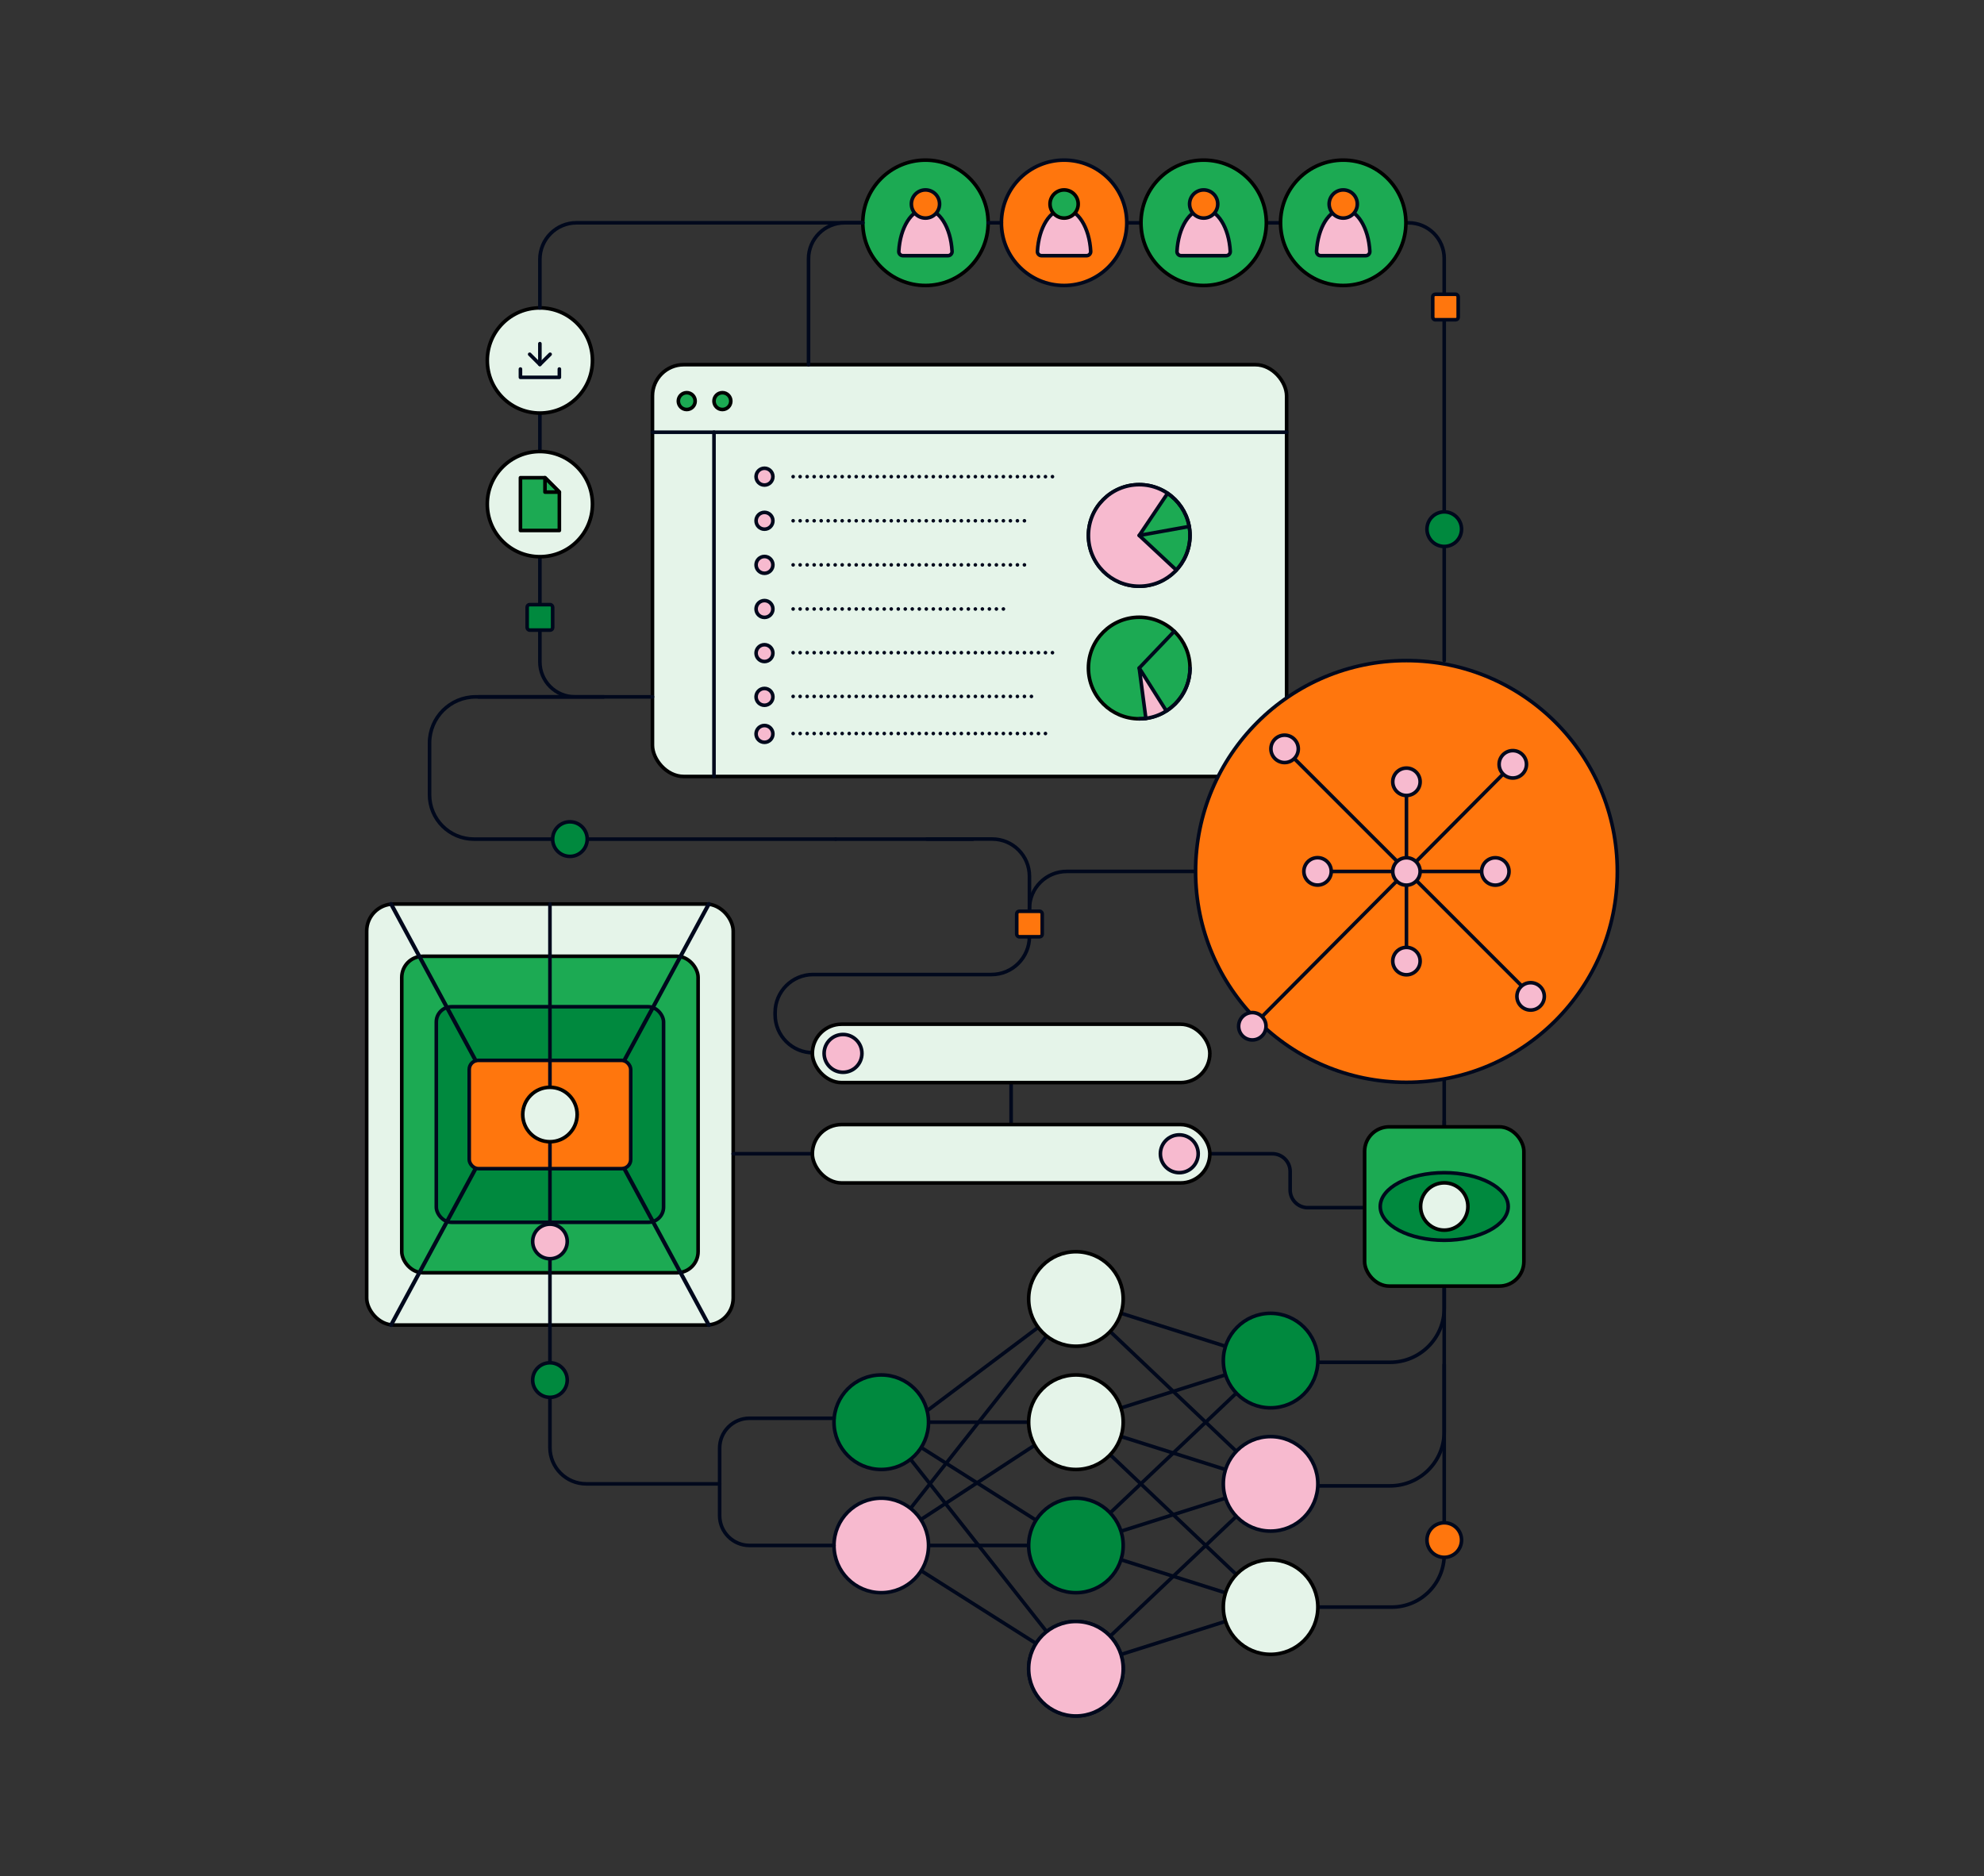 <?xml version="1.0" encoding="UTF-8"?>
<svg xmlns="http://www.w3.org/2000/svg" id="Layer_1" data-name="Layer 1" viewBox="0 0 552 522">
  <rect x="0" y="0" width="552" height="522" fill="#333333" stroke="none"/>
  <defs>
    <style>
      .cls-1 {
        fill: #1caa53;
      }

      .cls-1, .cls-2, .cls-3, .cls-4, .cls-5, .cls-6, .cls-7, .cls-8, .cls-9, .cls-10, .cls-11 {
        stroke-linecap: round;
        stroke-linejoin: round;
      }

      .cls-1, .cls-3 {
        stroke: #000;
      }

      .cls-2 {
        fill: #ff760d;
      }

      .cls-2, .cls-4, .cls-5, .cls-6, .cls-7, .cls-8, .cls-9, .cls-10, .cls-11 {
        stroke: #00081c;
      }

      .cls-3 {
        fill: #e5f4e9;
      }

      .cls-4 {
        fill: #ffc000;
      }

      .cls-5 {
        fill: #e8e7ff;
      }

      .cls-6 {
        fill: #fff;
      }

      .cls-7 {
        fill: #00893e;
      }

      .cls-8, .cls-9, .cls-11 {
        fill: none;
      }

      .cls-9 {
        stroke-dasharray: 0 0 0 1.95;
      }

      .cls-10, .cls-12 {
        fill: #f7bacf;
      }

      .cls-11 {
        stroke-width: 1.11px;
      }
    </style>
  </defs>
  <g>
    <path class="cls-8" d="m401.82,293.12v105.23c0,8.32-6.75,15.07-15.07,15.07h-32.64"></path>
    <path class="cls-8" d="m354.12,379.04h32.64c8.32,0,15.07-6.75,15.07-15.07v-6.9"></path>
    <path class="cls-8" d="m401.82,379.67v52.87c0,8.07-6.54,14.61-14.61,14.61h-28.33"></path>
    <line class="cls-8" x1="281.32" y1="301.14" x2="281.32" y2="312.89"></line>
    <path class="cls-8" d="m232.44,292.91h-6.21c-5.84,0-10.57-4.73-10.57-10.57v-.62c0-5.84,4.73-10.57,10.57-10.57h49.62c5.84,0,10.57-4.73,10.57-10.57v-16.77c0-5.72-4.64-10.36-10.36-10.36h-18.14"></path>
    <path class="cls-8" d="m401.82,183.8v-111.87c0-5.49-4.45-9.93-9.93-9.93h-85.76"></path>
    <g>
      <circle class="cls-2" cx="296.06" cy="61.99" r="17.44"></circle>
      <g>
        <path class="cls-10" d="m302.32,71.14c.66,0,1.18-.56,1.14-1.22-.35-6.58-3.53-11.74-7.41-11.74-3.87,0-7.05,5.15-7.41,11.74-.04.66.48,1.22,1.14,1.22h12.53Z"></path>
        <circle class="cls-1" cx="296.06" cy="56.76" r="3.92"></circle>
      </g>
    </g>
    <g>
      <circle class="cls-1" cx="257.49" cy="61.99" r="17.44"></circle>
      <g>
        <path class="cls-10" d="m263.75,71.14c.66,0,1.18-.56,1.14-1.22-.35-6.58-3.53-11.74-7.41-11.74-3.87,0-7.05,5.15-7.41,11.74-.04.66.48,1.22,1.14,1.22h12.53Z"></path>
        <circle class="cls-2" cx="257.49" cy="56.76" r="3.92"></circle>
      </g>
    </g>
    <g>
      <circle class="cls-1" cx="334.89" cy="61.99" r="17.44"></circle>
      <g>
        <path class="cls-10" d="m341.15,71.14c.66,0,1.18-.56,1.14-1.22-.35-6.58-3.53-11.74-7.41-11.74-3.87,0-7.05,5.15-7.41,11.74-.04.66.48,1.22,1.14,1.22h12.53Z"></path>
        <circle class="cls-2" cx="334.89" cy="56.76" r="3.92"></circle>
      </g>
    </g>
    <g>
      <circle class="cls-1" cx="373.72" cy="61.99" r="17.44"></circle>
      <g>
        <path class="cls-10" d="m379.98,71.14c.66,0,1.18-.56,1.14-1.22-.35-6.58-3.53-11.74-7.41-11.74-3.87,0-7.05,5.15-7.41,11.74-.04.66.48,1.22,1.14,1.22h12.53Z"></path>
        <circle class="cls-2" cx="373.72" cy="56.76" r="3.92"></circle>
      </g>
    </g>
    <g>
      <rect class="cls-3" x="181.53" y="101.47" width="176.44" height="114.57" rx="8.69" ry="8.69"></rect>
      <line class="cls-6" x1="181.53" y1="120.26" x2="357.97" y2="120.26"></line>
      <circle class="cls-10" cx="212.7" cy="132.62" r="2.34"></circle>
      <circle class="cls-1" cx="191.07" cy="111.6" r="2.34"></circle>
      <circle class="cls-1" cx="200.99" cy="111.6" r="2.34"></circle>
      <circle class="cls-10" cx="212.7" cy="144.9" r="2.34"></circle>
      <circle class="cls-10" cx="212.7" cy="169.44" r="2.34"></circle>
      <circle class="cls-10" cx="212.7" cy="157.17" r="2.34"></circle>
      <circle class="cls-10" cx="212.7" cy="181.72" r="2.34"></circle>
      <line class="cls-9" x1="220.67" y1="132.62" x2="294.31" y2="132.62"></line>
      <line class="cls-9" x1="220.67" y1="144.9" x2="285.66" y2="144.9"></line>
      <line class="cls-9" x1="220.67" y1="157.17" x2="285.62" y2="157.17"></line>
      <line class="cls-9" x1="220.67" y1="169.44" x2="279.69" y2="169.44"></line>
      <line class="cls-9" x1="220.67" y1="181.6" x2="294.31" y2="181.6"></line>
      <circle class="cls-10" cx="212.7" cy="193.89" r="2.34"></circle>
      <line class="cls-9" x1="220.67" y1="193.77" x2="288.45" y2="193.77"></line>
      <circle class="cls-10" cx="212.7" cy="204.2" r="2.34"></circle>
      <line class="cls-9" x1="220.67" y1="204.09" x2="291.6" y2="204.09"></line>
      <g>
        <g>
          <circle class="cls-1" cx="316.96" cy="148.98" r="14.13"></circle>
          <polygon class="cls-12" points="324.85 137.26 316.93 148.98 327.29 158.62 324.09 161.18 318.7 163.11 313.48 162.68 309.76 161.15 305.74 157.59 303.22 152.32 302.89 147.61 304.53 142.24 309.4 137.04 314.33 135.1 319.88 135.15 324.85 137.26"></polygon>
          <polyline class="cls-8" points="324.85 137.26 316.96 148.98 330.86 146.48"></polyline>
          <line class="cls-8" x1="327.29" y1="158.62" x2="316.96" y2="148.98"></line>
          <circle class="cls-8" cx="316.96" cy="148.98" r="14.13"></circle>
        </g>
        <g>
          <circle class="cls-1" cx="316.96" cy="185.87" r="14.13"></circle>
          <polygon class="cls-12" points="324.26 197.81 317.32 187.03 317.08 188.63 319.05 200 322.72 198.77 324.26 197.81"></polygon>
          <polyline class="cls-8" points="326.71 175.65 316.96 185.87 324.51 197.81"></polyline>
          <line class="cls-8" x1="318.81" y1="199.88" x2="316.96" y2="185.87"></line>
          <path class="cls-8" d="m331.09,185.87c0,7.81-6.33,14.13-14.13,14.13"></path>
        </g>
      </g>
      <line class="cls-6" x1="198.65" y1="120.26" x2="198.65" y2="216.03"></line>
    </g>
    <line class="cls-6" x1="270.66" y1="233.47" x2="232.51" y2="233.47"></line>
    <path class="cls-8" d="m240.05,61.99h-5.08c-5.53,0-10.02,4.49-10.02,10.02v29.46"></path>
    <path class="cls-8" d="m150.21,114.93v69.22c0,5.38,4.36,9.74,9.74,9.74h-26.84,48.42-3.08"></path>
    <rect class="cls-7" x="146.67" y="168.23" width="7.09" height="7.09" rx=".7" ry=".7"></rect>
    <g>
      <line class="cls-8" x1="299.35" y1="464.3" x2="245.19" y2="395.71"></line>
      <line class="cls-8" x1="299.35" y1="361.42" x2="253.7" y2="395.71"></line>
      <g>
        <line class="cls-8" x1="353.51" y1="378.56" x2="299.35" y2="430"></line>
        <line class="cls-4" x1="353.51" y1="447.15" x2="299.35" y2="395.71"></line>
        <polyline class="cls-8" points="299.35 395.71 245.19 395.71 299.35 430"></polyline>
        <polyline class="cls-8" points="299.35 361.42 353.51 378.56 299.35 395.71 353.51 412.86 299.35 430 353.51 447.15 299.35 464.3"></polyline>
        <polyline class="cls-8" points="299.35 361.42 353.51 412.86 299.35 464.3"></polyline>
        <polyline class="cls-8" points="299.35 464.3 245.19 430 299.35 361.42"></polyline>
        <polyline class="cls-8" points="299.35 430 245.19 430 299.35 394.61"></polyline>
        <circle class="cls-7" cx="245.19" cy="395.71" r="13.15"></circle>
        <circle class="cls-10" cx="245.19" cy="430" r="13.15"></circle>
        <g>
          <circle class="cls-3" cx="299.35" cy="395.71" r="13.15"></circle>
          <circle class="cls-7" cx="299.35" cy="430" r="13.15"></circle>
          <circle class="cls-4" cx="299.35" cy="464.3" r="13.15"></circle>
          <circle class="cls-3" cx="299.35" cy="361.42" r="13.15"></circle>
        </g>
        <g>
          <circle class="cls-10" cx="353.51" cy="412.86" r="13.15"></circle>
          <circle class="cls-3" cx="353.51" cy="447.15" r="13.15"></circle>
          <circle class="cls-7" cx="353.51" cy="378.56" r="13.15"></circle>
        </g>
        <circle class="cls-10" cx="299.35" cy="464.3" r="13.15"></circle>
      </g>
    </g>
    <path class="cls-8" d="m232.51,233.47h-100.65c-6.82,0-12.35-5.53-12.35-12.35v-14.39c0-7.09,5.75-12.84,12.84-12.84h35.63"></path>
    <circle class="cls-2" cx="401.83" cy="428.5" r="4.81"></circle>
    <g>
      <g>
        <rect class="cls-3" x="102.02" y="251.53" width="101.98" height="117.14" rx="7.53" ry="7.53"></rect>
        <rect class="cls-1" x="111.78" y="266.07" width="82.45" height="88.06" rx="5.87" ry="5.87"></rect>
        <rect class="cls-7" x="121.39" y="280.11" width="63.23" height="59.98" rx="4.24" ry="4.24"></rect>
        <rect class="cls-2" x="130.55" y="295.03" width="44.93" height="30.13" rx="2.53" ry="2.53"></rect>
      </g>
      <line class="cls-11" x1="132.31" y1="295.03" x2="108.81" y2="251.53"></line>
      <path class="cls-8" d="m153.01,251.53v151.23c0,5.58,4.52,10.1,10.1,10.1h37.12"></path>
      <circle class="cls-3" cx="153.01" cy="310.1" r="7.57"></circle>
      <line class="cls-11" x1="108.81" y1="368.67" x2="132.31" y2="325.17"></line>
      <line class="cls-11" x1="173.7" y1="325.17" x2="197.21" y2="368.67"></line>
      <line class="cls-11" x1="173.7" y1="295.03" x2="197.21" y2="251.53"></line>
    </g>
    <line class="cls-8" x1="401.83" y1="319.09" x2="401.83" y2="311.95"></line>
    <path class="cls-8" d="m336.62,321.02h17.41c2.71,0,4.92,2.2,4.92,4.92v5.16c0,2.71,2.2,4.92,4.92,4.92h18.52"></path>
    <rect class="cls-2" x="398.62" y="81.88" width="7.09" height="7.09" rx=".7" ry=".7"></rect>
    <line class="cls-5" x1="226.02" y1="321.02" x2="204" y2="321.02"></line>
    <rect class="cls-1" x="379.67" y="313.53" width="44.31" height="44.31" rx="6.83" ry="6.83"></rect>
    <ellipse class="cls-7" cx="401.82" cy="335.69" rx="17.8" ry="9.4"></ellipse>
    <circle class="cls-3" cx="401.83" cy="335.69" r="6.58"></circle>
    <g>
      <circle class="cls-3" cx="150.21" cy="140.26" r="14.63"></circle>
      <g>
        <polygon class="cls-1" points="155.63 136.92 155.63 147.6 144.8 147.6 144.8 132.92 151.63 132.92 155.63 136.92"></polygon>
        <polygon class="cls-1" points="155.63 136.92 151.63 136.92 151.63 132.92 155.63 136.92"></polygon>
      </g>
    </g>
    <g>
      <circle class="cls-3" cx="150.21" cy="100.3" r="14.63"></circle>
      <g>
        <polyline class="cls-8" points="155.63 102.68 155.63 104.99 144.8 104.99 144.8 102.68"></polyline>
        <line class="cls-8" x1="150.21" y1="95.62" x2="150.21" y2="101.4"></line>
        <polyline class="cls-8" points="147.37 98.57 150.21 101.4 153.06 98.57"></polyline>
      </g>
    </g>
    <path class="cls-8" d="m232.04,394.61h-23.5c-4.6,0-8.32,3.73-8.32,8.32v18.75c0,4.6,3.73,8.32,8.32,8.32h23.5"></path>
    <circle class="cls-7" cx="153.01" cy="383.98" r="4.81"></circle>
    <circle class="cls-10" cx="153.01" cy="345.42" r="4.81"></circle>
    <g>
      <g>
        <rect class="cls-3" x="226.02" y="312.89" width="110.59" height="16.25" rx="8.13" ry="8.13"></rect>
        <circle class="cls-10" cx="328.11" cy="321.02" r="5.26"></circle>
      </g>
      <g>
        <rect class="cls-3" x="226.02" y="284.97" width="110.59" height="16.25" rx="8.13" ry="8.13"></rect>
        <circle class="cls-10" cx="234.55" cy="293.09" r="5.26"></circle>
      </g>
    </g>
    <g>
      <circle class="cls-2" cx="391.31" cy="242.47" r="58.67"></circle>
      <line class="cls-8" x1="418.7" y1="214.87" x2="350.1" y2="283.89"></line>
      <line class="cls-8" x1="360.06" y1="211.01" x2="426.07" y2="277.01"></line>
      <line class="cls-8" x1="416.04" y1="242.47" x2="366.58" y2="242.47"></line>
      <line class="cls-8" x1="391.31" y1="217.52" x2="391.31" y2="267.41"></line>
      <g>
        <g>
          <circle class="cls-10" cx="420.9" cy="212.66" r="3.81"></circle>
          <circle class="cls-10" cx="416.04" cy="242.47" r="3.81"></circle>
          <circle class="cls-10" cx="425.86" cy="277.23" r="3.81"></circle>
        </g>
        <g>
          <circle class="cls-10" cx="391.31" cy="217.52" r="3.81"></circle>
          <circle class="cls-10" cx="391.31" cy="242.47" r="3.81"></circle>
          <circle class="cls-10" cx="391.31" cy="267.41" r="3.81"></circle>
        </g>
        <g>
          <circle class="cls-10" cx="357.41" cy="208.36" r="3.81"></circle>
          <circle class="cls-10" cx="366.58" cy="242.45" r="3.81"></circle>
          <circle class="cls-10" cx="348.43" cy="285.54" r="3.81"></circle>
        </g>
      </g>
    </g>
    <path class="cls-8" d="m286.42,260.59v-3.5s0-4.27,0-4.27c0-5.72,4.64-10.36,10.36-10.36h0s35.52,0,35.52,0"></path>
    <path class="cls-8" d="m150.21,85.68v-13.51c0-5.62,4.56-10.18,10.18-10.18h79.65"></path>
    <line class="cls-8" x1="274.93" y1="61.99" x2="278.62" y2="61.99"></line>
    <rect class="cls-2" x="282.88" y="253.55" width="7.09" height="7.09" rx=".7" ry=".7"></rect>
  </g>
  <circle class="cls-7" cx="401.83" cy="147.23" r="4.81"></circle>
  <circle class="cls-7" cx="158.57" cy="233.47" r="4.81"></circle>
</svg>
